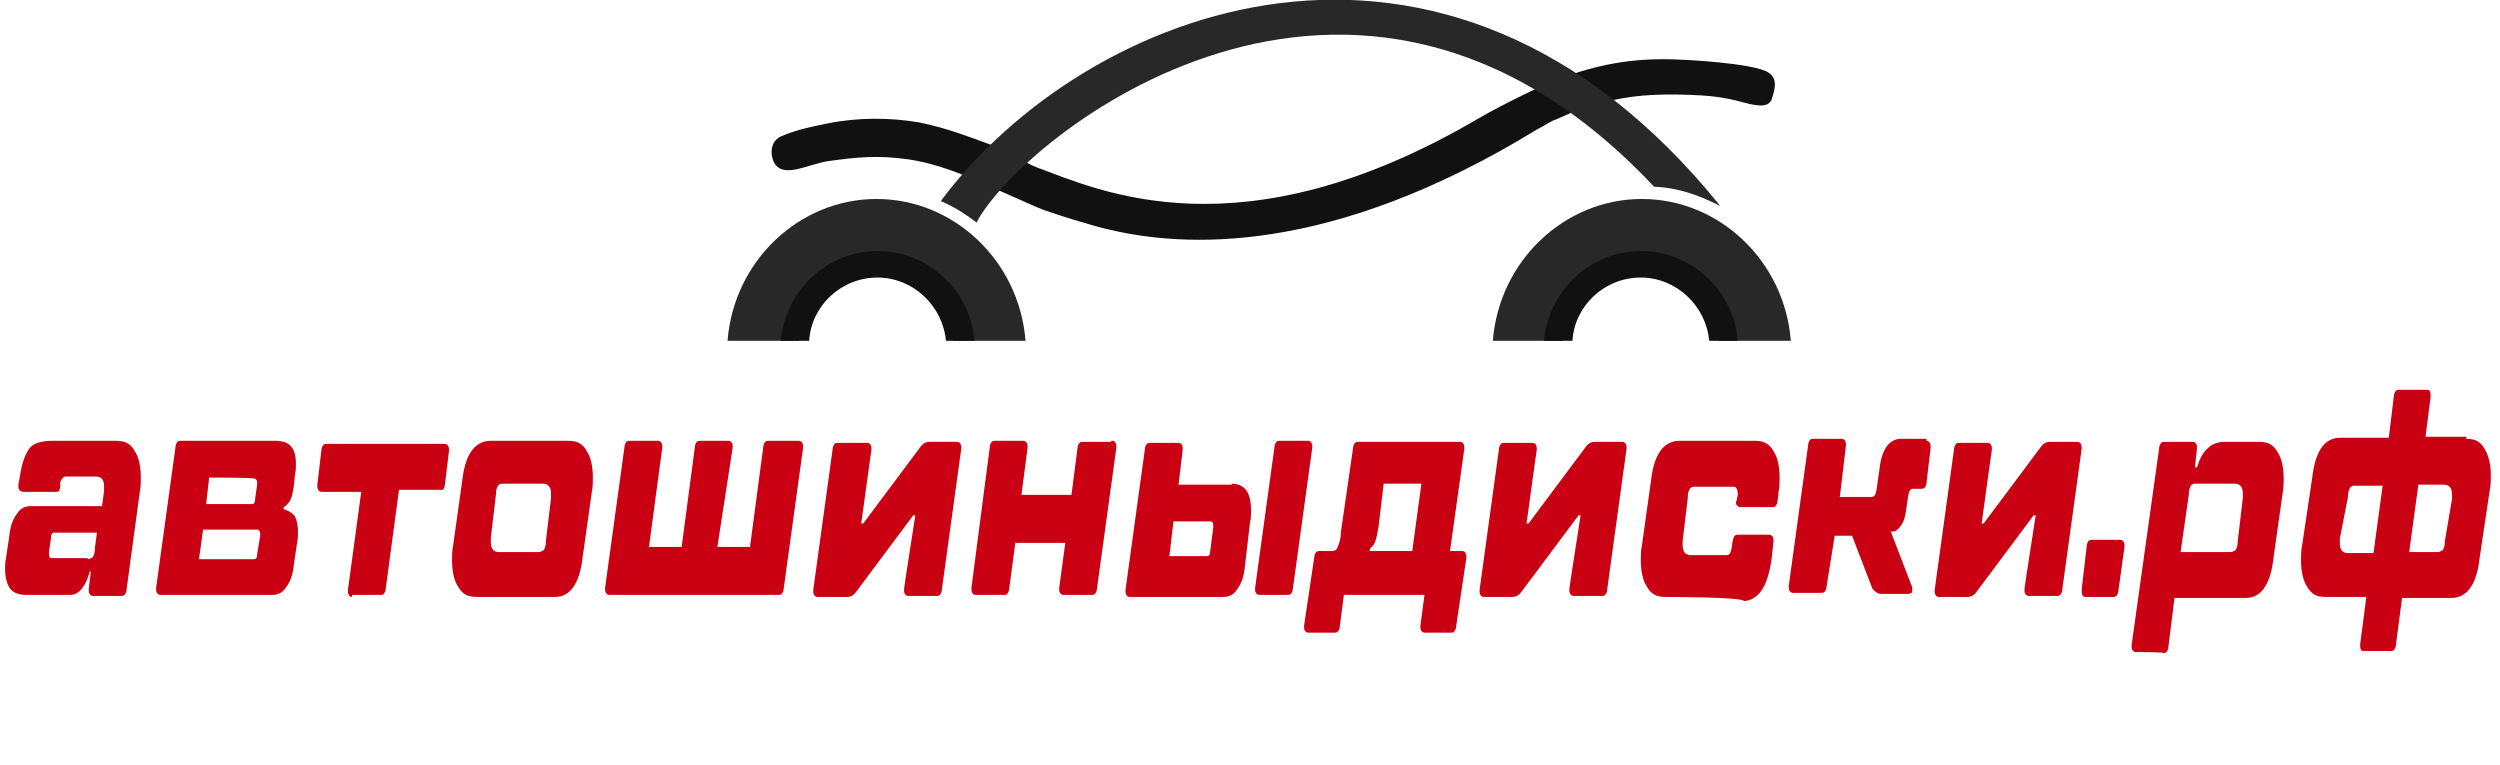 <?xml version="1.0" encoding="utf-8"?>
<!-- Generator: Adobe Illustrator 24.1.2, SVG Export Plug-In . SVG Version: 6.00 Build 0)  -->
<svg version="1.1" id="Layer_1" xmlns="http://www.w3.org/2000/svg" xmlns:xlink="http://www.w3.org/1999/xlink" x="0px" y="0px"
	 width="245px" height="75px" viewBox="0 0 245 75" style="enable-background:new 0 0 245 75;" xml:space="preserve">
<style type="text/css">
	.st0{fill:#111111;}
	.st1{fill:#282828;}
	.st2{fill:#CA0013;}
</style>
<g>
	<path class="st0" d="M173.3,7.1c-1.4-0.9-8.2-1.3-10.2-1.3c-4,0-7.1,0.7-10.8,2.1c-0.6,0.2-5,2.3-7.4,3.7
		c-23.3,13.7-37.3,7-43.3,4.8c-1.1-0.4-2-1.2-3.2-1.5l0.1-0.2c-2.8-1-5.4-2.1-8.4-2.7c-2.9-0.5-6.1-0.5-9,0.1
		c-1.5,0.3-3,0.6-4.4,1.2c-1.2,0.4-1.3,1.8-0.8,2.7c0.9,1.5,3.3,0.1,5.2-0.2c2.8-0.4,4.9-0.6,7.8-0.2c2.9,0.4,5.8,1.6,8.4,2.8
		c1.4,0.6,2.9,1.3,4.3,1.9c1.1,0.5,6,2,7.1,2.2c7.2,1.7,21.5,2.7,41.9-9.8c0.8-0.4,1.5-0.9,1.9-1c2.4-1.1,2.5-1,3.7-1.4
		c2.1-0.6,4.4-1.2,9.5-1c2.8,0.1,3.9,0.4,5.8,0.9c0.6,0.1,1.7,0.4,2.1-0.4C174,8.6,174.2,7.7,173.3,7.1z"/>
	<path class="st1" d="M162.1,18.3c-29.5-31.4-62.1-4.7-66.4,3.5c-0.8-0.6-1.9-1.4-3.5-2.1c14-18.8,49.3-33.1,76.4,0.5
		C167.6,19.7,165.1,18.4,162.1,18.3z"/>
	<g>
		<g>
			<path class="st1" d="M153.2,33.4c0.2-4.1,3.5-7.3,7.6-7.3c4.1,0,7.4,3.2,7.6,7.3h7.1c-0.6-7.8-7-13.9-14.6-13.9
				s-14,6.1-14.6,13.9H153.2z"/>
			<path class="st0" d="M154.1,33.4c0.2-3.4,3.1-6.2,6.7-6.2c3.5,0,6.4,2.8,6.7,6.2h2.8c-0.4-4.9-4.5-8.8-9.5-8.8
				c-4.9,0-9,3.8-9.5,8.8H154.1z"/>
		</g>
	</g>
	<g>
		<g>
			<path class="st1" d="M78.3,33.4c0.2-4.1,3.5-7.3,7.6-7.3c4.1,0,7.4,3.2,7.6,7.3h7c-0.6-7.8-7-13.9-14.6-13.9
				c-7.6,0-14,6.1-14.6,13.9H78.3z"/>
			<path class="st0" d="M79.3,33.4c0.2-3.4,3.1-6.2,6.7-6.2c3.5,0,6.4,2.8,6.7,6.2h2.8c-0.4-4.9-4.5-8.8-9.5-8.8
				c-4.9,0-9,3.8-9.5,8.8H79.3z"/>
		</g>
	</g>
	<g>
		<path class="st2" d="M11.4,43.2c0.9,0,1.4,0.3,1.8,1c0.4,0.6,0.6,1.5,0.6,2.6c0,0.4,0,1-0.1,1.4l-1.3,9.6c0,0.2-0.1,0.4-0.2,0.5
			c-0.1,0.1-0.2,0.1-0.3,0.1H9.1c-0.2,0-0.4-0.2-0.4-0.5c0-0.1,0-0.2,0-0.2L8.9,56H8.8c-0.4,1.5-1.1,2.3-1.9,2.3H2.5
			c-0.6,0-1.2-0.2-1.5-0.6c-0.3-0.4-0.5-1.1-0.5-1.9c0-0.4,0-0.7,0.1-1.2l0.3-2c0.1-1.1,0.4-1.8,0.8-2.3c0.3-0.5,0.8-0.7,1.3-0.7h7
			l0.2-1.5c0-0.2,0-0.4,0-0.4c0-0.6-0.2-1-0.8-1H6.4c-0.1,0-0.2,0.1-0.3,0.2c-0.1,0.1-0.2,0.3-0.2,0.5v0.3c0,0.2-0.1,0.3-0.1,0.4
			c-0.1,0.1-0.2,0.1-0.3,0.1H2.3c-0.3,0-0.5-0.2-0.5-0.5c0-0.1,0-0.2,0-0.2l0.2-1.1c0.2-1.2,0.5-2,1-2.6c0.4-0.4,1.2-0.6,2-0.6H11.4
			z M8.6,54.8c0.2,0,0.3-0.1,0.5-0.2c0.1-0.2,0.2-0.4,0.2-0.9l0.2-1.5H5.3c-0.1,0-0.1,0-0.2,0.1c-0.1,0.1-0.1,0.2-0.1,0.4l-0.2,1.4
			c0,0,0,0.1,0,0.2c0,0.3,0.1,0.4,0.3,0.4H8.6z"/>
		<path class="st2" d="M27.8,49.9c0.4,0.1,0.9,0.4,1.1,0.7c0.2,0.4,0.3,0.9,0.3,1.5c0,0.3,0,0.7-0.1,1.2l-0.3,2
			c-0.1,1.1-0.4,1.8-0.8,2.3c-0.3,0.5-0.8,0.7-1.3,0.7H15.7c-0.2,0-0.4-0.2-0.4-0.5c0-0.1,0-0.2,0-0.2l1.9-13.8
			c0-0.2,0.1-0.4,0.2-0.5c0.1-0.1,0.2-0.1,0.3-0.1h9.3c1.4,0,2,0.7,2,2.3c0,0.3,0,0.6-0.1,1.1l-0.1,1c-0.1,0.6-0.2,1.2-0.4,1.5
			c-0.2,0.3-0.4,0.5-0.6,0.6L27.8,49.9z M25.5,52.5v-0.2c0-0.1,0-0.2-0.1-0.3c-0.1-0.1-0.1-0.1-0.2-0.1h-5.3l-0.4,2.9h5.4
			c0.1,0,0.1,0,0.2-0.1c0.1-0.1,0.1-0.2,0.1-0.4L25.5,52.5z M20.5,46.8l-0.3,2.6h4.5c0.1,0,0.1,0,0.2-0.1c0.1-0.1,0.1-0.2,0.1-0.4
			l0.2-1.4v-0.2c0-0.1,0-0.2-0.1-0.3c-0.1-0.1-0.1-0.1-0.2-0.1C24.9,46.8,20.5,46.8,20.5,46.8z"/>
		<path class="st2" d="M34.5,58.5c-0.2,0-0.4-0.2-0.4-0.5c0-0.1,0-0.2,0-0.2l1.3-9.6h-3.9c-0.2,0-0.4-0.2-0.4-0.5c0-0.1,0-0.2,0-0.2
			l0.4-3.4c0-0.2,0.1-0.4,0.2-0.5c0.1-0.1,0.2-0.1,0.3-0.1h11.6c0.2,0,0.4,0.2,0.4,0.5c0,0.1,0,0.2,0,0.2l-0.4,3.3
			c0,0.2-0.1,0.4-0.2,0.5C43.3,48,43.2,48,43.1,48h-4l-1.3,9.7c0,0.2-0.1,0.4-0.2,0.5c-0.1,0.1-0.2,0.1-0.3,0.1h-2.8V58.5z"/>
		<path class="st2" d="M46.7,58.5c-0.9,0-1.4-0.3-1.8-1c-0.4-0.6-0.6-1.5-0.6-2.6c0-0.4,0-1,0.1-1.4l0.9-6.4
			c0.3-2.7,1.3-3.9,2.8-3.9h7.6c0.9,0,1.4,0.3,1.8,1c0.4,0.6,0.6,1.5,0.6,2.6c0,0.4,0,1-0.1,1.4l-0.9,6.4c-0.3,2.7-1.3,3.9-2.7,3.9
			H46.7z M52.8,54.1c0.2,0,0.3-0.1,0.5-0.2c0.1-0.2,0.2-0.4,0.2-0.9l0.5-4.2c0-0.2,0-0.3,0-0.4c0-0.6-0.2-1-0.8-1h-4
			c-0.2,0-0.3,0.1-0.4,0.2c-0.1,0.2-0.2,0.4-0.2,0.9l-0.5,4.2c0,0.2,0,0.4,0,0.4c0,0.6,0.2,1,0.8,1H52.8z"/>
		<path class="st2" d="M78.3,43.2c0.2,0,0.4,0.2,0.4,0.5c0,0.1,0,0.2,0,0.2l-1.9,13.8c0,0.2-0.1,0.4-0.2,0.5
			c-0.1,0.1-0.2,0.1-0.3,0.1H59.7c-0.2,0-0.4-0.2-0.4-0.5c0-0.1,0-0.2,0-0.2l1.9-13.8c0-0.2,0.1-0.4,0.2-0.5
			c0.1-0.1,0.2-0.1,0.3-0.1h2.8c0.2,0,0.4,0.2,0.4,0.5c0,0.1,0,0.2,0,0.2l-1.3,9.7h3.2l1.3-9.8c0-0.2,0.1-0.4,0.2-0.5
			s0.2-0.1,0.3-0.1h2.8c0.2,0,0.4,0.2,0.4,0.5c0,0.1,0,0.2,0,0.2l-1.5,9.7h3.2l1.3-9.8c0-0.2,0.1-0.4,0.2-0.5s0.2-0.1,0.3-0.1H78.3z
			"/>
		<path class="st2" d="M80.1,58.5c-0.2,0-0.4-0.2-0.4-0.5c0-0.1,0-0.2,0-0.2l1.9-13.8c0-0.2,0.1-0.4,0.2-0.5
			c0.1-0.1,0.2-0.1,0.3-0.1H85c0.2,0,0.4,0.2,0.4,0.5c0,0.1,0,0.2,0,0.2l-0.2,1.4l-0.8,5.8h0.2l5.6-7.5c0.2-0.3,0.5-0.5,0.9-0.5h2.7
			c0.2,0,0.4,0.2,0.4,0.5c0,0.1,0,0.2,0,0.2l-1.9,13.8c0,0.2-0.1,0.4-0.2,0.5c-0.1,0.1-0.2,0.1-0.3,0.1h-2.8c-0.2,0-0.4-0.2-0.4-0.5
			c0-0.1,0-0.2,0-0.2l0.2-1.4l0.9-5.8h-0.2l-5.6,7.5c-0.2,0.3-0.5,0.5-0.9,0.5C82.9,58.5,80.1,58.5,80.1,58.5z"/>
		<path class="st2" d="M109,43.2c0.2,0,0.4,0.2,0.4,0.5c0,0.1,0,0.2,0,0.2l-1.9,13.8c0,0.2-0.1,0.4-0.2,0.5
			c-0.1,0.1-0.2,0.1-0.3,0.1h-2.8c-0.2,0-0.4-0.2-0.4-0.5c0-0.1,0-0.2,0-0.2l0.6-4.4h-4.9l-0.6,4.5c0,0.2-0.1,0.4-0.2,0.5
			c-0.1,0.1-0.2,0.1-0.3,0.1h-2.8c-0.2,0-0.4-0.2-0.4-0.5c0-0.1,0-0.2,0-0.2L97,43.8c0-0.2,0.1-0.4,0.2-0.5s0.2-0.1,0.3-0.1h2.8
			c0.2,0,0.4,0.2,0.4,0.5c0,0.1,0,0.2,0,0.2l-0.6,4.6h4.9l0.6-4.6c0-0.2,0.1-0.4,0.2-0.5s0.2-0.1,0.3-0.1h2.8V43.2z"/>
		<path class="st2" d="M120.7,47.4c1.3,0,1.9,0.9,1.9,2.6c0,0.4,0,0.9-0.1,1.2l-0.5,4.3c-0.1,1.1-0.4,1.8-0.8,2.3
			c-0.3,0.5-0.8,0.7-1.3,0.7h-9.2c-0.2,0-0.4-0.2-0.4-0.5c0-0.1,0-0.2,0-0.2l1.9-13.8c0-0.2,0.1-0.4,0.2-0.5s0.2-0.1,0.3-0.1h2.8
			c0.2,0,0.4,0.2,0.4,0.5c0,0.1,0,0.2,0,0.2l-0.4,3.4h5.2V47.4z M118.9,51.7c0,0,0-0.1,0-0.2c0-0.3-0.1-0.4-0.3-0.4H115l-0.4,3.4
			h3.7c0.1,0,0.1,0,0.2-0.1c0.1-0.1,0.1-0.2,0.1-0.4L118.9,51.7z M128.2,43.2c0.2,0,0.4,0.2,0.4,0.5c0,0.1,0,0.2,0,0.2l-1.9,13.8
			c0,0.2-0.1,0.4-0.2,0.5c-0.1,0.1-0.2,0.1-0.3,0.1h-2.8c-0.2,0-0.4-0.2-0.4-0.5c0-0.1,0-0.2,0-0.2l1.9-13.8c0-0.2,0.1-0.4,0.2-0.5
			s0.2-0.1,0.3-0.1H128.2z"/>
		<path class="st2" d="M143.3,54c0.2,0,0.4,0.2,0.4,0.5c0,0.1,0,0.2,0,0.2l-1,6.7c0,0.2-0.1,0.4-0.2,0.5c-0.1,0.1-0.2,0.1-0.3,0.1
			h-2.6c-0.2,0-0.4-0.2-0.4-0.5c0-0.1,0-0.2,0-0.2l0.4-3h-7.9l-0.4,3.1c0,0.2-0.1,0.4-0.2,0.5c-0.1,0.1-0.2,0.1-0.3,0.1h-2.6
			c-0.2,0-0.4-0.2-0.4-0.5c0-0.1,0-0.2,0-0.2l1-6.7c0-0.2,0.1-0.4,0.2-0.5c0.1-0.1,0.2-0.1,0.3-0.1h1.2c0.3,0,0.5-0.1,0.6-0.4
			c0.1-0.3,0.3-0.7,0.3-1.4l1.2-8.3c0-0.2,0.1-0.4,0.2-0.5s0.2-0.1,0.3-0.1h10c0.2,0,0.4,0.2,0.4,0.5c0,0.1,0,0.2,0,0.2l-1.4,10
			H143.3z M134.2,54h4.2l0.9-6.6h-3.7l-0.5,4.2c-0.1,0.6-0.2,1.1-0.3,1.4c-0.1,0.3-0.3,0.6-0.5,0.7L134.2,54z"/>
		<path class="st2" d="M145.4,58.5c-0.2,0-0.4-0.2-0.4-0.5c0-0.1,0-0.2,0-0.2l1.9-13.8c0-0.2,0.1-0.4,0.2-0.5
			c0.1-0.1,0.2-0.1,0.3-0.1h2.8c0.2,0,0.4,0.2,0.4,0.5c0,0.1,0,0.2,0,0.2l-0.2,1.4l-0.8,5.8h0.2l5.6-7.5c0.2-0.3,0.5-0.5,0.9-0.5
			h2.7c0.2,0,0.4,0.2,0.4,0.5c0,0.1,0,0.2,0,0.2l-1.9,13.8c0,0.2-0.1,0.4-0.2,0.5c-0.1,0.1-0.2,0.1-0.3,0.1h-2.8
			c-0.2,0-0.4-0.2-0.4-0.5c0-0.1,0-0.2,0-0.2l0.2-1.4l0.9-5.8h-0.2l-5.6,7.5c-0.2,0.3-0.5,0.5-0.9,0.5
			C148.2,58.5,145.4,58.5,145.4,58.5z"/>
		<path class="st2" d="M163.2,58.5c-0.9,0-1.4-0.3-1.8-1c-0.4-0.6-0.6-1.5-0.6-2.6c0-0.4,0-1,0.1-1.4l0.9-6.4
			c0.3-2.7,1.3-3.9,2.8-3.9h7.4c0.9,0,1.4,0.3,1.8,1c0.4,0.6,0.6,1.5,0.6,2.6c0,0.4,0,1-0.1,1.4l-0.1,0.9c0,0.2-0.1,0.4-0.2,0.5
			c-0.1,0.1-0.2,0.1-0.3,0.1h-3.2c-0.1,0-0.2-0.1-0.3-0.2c-0.1-0.1-0.1-0.3,0-0.5l0.1-0.5c0-0.2,0-0.4-0.1-0.6
			c-0.1-0.2-0.2-0.2-0.4-0.2h-3.8c-0.2,0-0.3,0.1-0.4,0.2c-0.1,0.2-0.2,0.4-0.2,0.9l-0.5,4.2c0,0.2,0,0.4,0,0.4c0,0.6,0.2,1,0.8,1
			h3.5c0.3,0,0.4-0.2,0.5-0.7l0.1-0.7c0.1-0.4,0.2-0.6,0.5-0.6h3.1c0.2,0,0.4,0.2,0.4,0.5c0,0.1,0,0.2,0,0.2l-0.2,1.8
			c-0.2,1.3-0.5,2.3-1,3c-0.4,0.6-1.1,1-1.7,1C170.8,58.5,163.2,58.5,163.2,58.5z"/>
		<path class="st2" d="M188.8,43.2c0.2,0,0.4,0.2,0.4,0.5c0,0.1,0,0.2,0,0.2l-0.4,3.4c0,0.2-0.1,0.4-0.2,0.5
			c-0.1,0.1-0.2,0.1-0.3,0.1h-0.8c-0.3,0-0.4,0.2-0.5,0.7l-0.2,1.4c-0.1,0.6-0.2,1.1-0.5,1.5c-0.3,0.4-0.5,0.6-0.9,0.6h-0.1l2,5.2
			c0.1,0.2,0.1,0.3,0.1,0.5c0,0.1,0,0.3-0.1,0.3c-0.1,0.1-0.2,0.1-0.3,0.1h-2.7c-0.3,0-0.5-0.2-0.8-0.5l-2-5.2h-1.7l-0.8,5
			c0,0.2-0.1,0.4-0.2,0.5c-0.1,0.1-0.2,0.1-0.3,0.1h-2.8c-0.2,0-0.4-0.2-0.4-0.5c0-0.1,0-0.2,0-0.2l1.9-13.8c0-0.2,0.1-0.4,0.2-0.5
			s0.2-0.1,0.3-0.1h2.8c0.2,0,0.4,0.2,0.4,0.5c0,0.1,0,0.2,0,0.2l-0.6,5h3.1c0.3,0,0.4-0.2,0.5-0.7l0.3-2.1c0.2-1.9,1-2.9,2.1-2.9
			H188.8z"/>
		<path class="st2" d="M190,58.5c-0.2,0-0.4-0.2-0.4-0.5c0-0.1,0-0.2,0-0.2l1.9-13.8c0-0.2,0.1-0.4,0.2-0.5c0.1-0.1,0.2-0.1,0.3-0.1
			h2.8c0.2,0,0.4,0.2,0.4,0.5c0,0.1,0,0.2,0,0.2l-0.2,1.4l-0.8,5.8h0.2l5.6-7.5c0.2-0.3,0.5-0.5,0.9-0.5h2.7c0.2,0,0.4,0.2,0.4,0.5
			c0,0.1,0,0.2,0,0.2l-1.9,13.8c0,0.2-0.1,0.4-0.2,0.5c-0.1,0.1-0.2,0.1-0.3,0.1h-2.8c-0.2,0-0.4-0.2-0.4-0.5c0-0.1,0-0.2,0-0.2
			l0.2-1.4l0.9-5.8h-0.2l-5.6,7.5c-0.2,0.3-0.5,0.5-0.9,0.5C192.8,58.5,190,58.5,190,58.5z"/>
		<path class="st2" d="M204.4,58.5c-0.3,0-0.4-0.2-0.4-0.7l0.5-4.3c0-0.2,0.1-0.4,0.2-0.5c0.1-0.1,0.2-0.1,0.3-0.1h2.8
			c0.2,0,0.4,0.2,0.4,0.5c0,0.1,0,0.2,0,0.2l-0.6,4.3c0,0.2-0.1,0.4-0.2,0.5c-0.1,0.1-0.2,0.1-0.3,0.1H204.4z"/>
		<path class="st2" d="M209.3,63.9c-0.2,0-0.4-0.2-0.4-0.5c0-0.1,0-0.2,0-0.2l2.7-19.3c0-0.2,0.1-0.4,0.2-0.5s0.2-0.1,0.3-0.1h2.8
			c0.2,0,0.4,0.2,0.4,0.5c0,0.1,0,0.2,0,0.2l-0.2,1.8h0.2c0.3-0.9,0.6-1.5,1.1-1.9c0.4-0.4,1-0.6,1.6-0.6h3.4c0.9,0,1.4,0.3,1.8,1
			c0.4,0.6,0.6,1.5,0.6,2.6c0,0.4,0,1-0.1,1.4l-0.9,6.4c-0.3,2.7-1.3,3.9-2.7,3.9h-7l-0.6,4.8c0,0.2-0.1,0.4-0.2,0.5
			c-0.1,0.1-0.2,0.1-0.3,0.1C212.1,63.9,209.3,63.9,209.3,63.9z M218.6,54.1c0.2,0,0.3-0.1,0.5-0.2c0.1-0.2,0.2-0.4,0.2-0.9l0.5-4.2
			c0-0.2,0-0.3,0-0.4c0-0.6-0.2-1-0.8-1h-3.9c-0.2,0-0.3,0.1-0.4,0.2c-0.1,0.2-0.2,0.4-0.2,0.9l-0.8,5.6
			C213.9,54.1,218.6,54.1,218.6,54.1z"/>
		<path class="st2" d="M241.7,43c0.9,0,1.4,0.3,1.8,1s0.6,1.5,0.6,2.6c0,0.4,0,1-0.1,1.4l-1,6.7c-0.3,2.7-1.3,3.9-2.8,3.9h-4.8
			l-0.6,4.6c0,0.2-0.1,0.4-0.2,0.5c-0.1,0.1-0.2,0.1-0.3,0.1h-2.7c-0.2,0-0.3-0.2-0.3-0.5c0-0.1,0-0.2,0-0.2l0.6-4.6h-4
			c-0.9,0-1.4-0.3-1.8-1c-0.4-0.6-0.6-1.5-0.6-2.6c0-0.4,0-1,0.1-1.4l1-6.7c0.3-2.7,1.3-3.9,2.7-3.9h4.8l0.5-4.1
			c0-0.2,0.1-0.4,0.2-0.5c0.1-0.1,0.2-0.1,0.3-0.1h2.8c0.2,0,0.3,0.2,0.3,0.5c0,0.1,0,0.2,0,0.2l-0.5,3.9h4V43z M229.3,52.8
			c0,0.2,0,0.4,0,0.4c0,0.6,0.2,1,0.8,1h2.5l0.9-6.6h-2.8c-0.2,0-0.3,0.1-0.4,0.2c-0.1,0.2-0.2,0.4-0.2,0.9L229.3,52.8z M240.3,48.9
			c0-0.2,0-0.3,0-0.4c0-0.6-0.2-1-0.8-1h-2.5l-0.9,6.6h2.8c0.2,0,0.3-0.1,0.5-0.2c0.1-0.2,0.2-0.4,0.2-0.9L240.3,48.9z"/>
	</g>
</g>
</svg>
